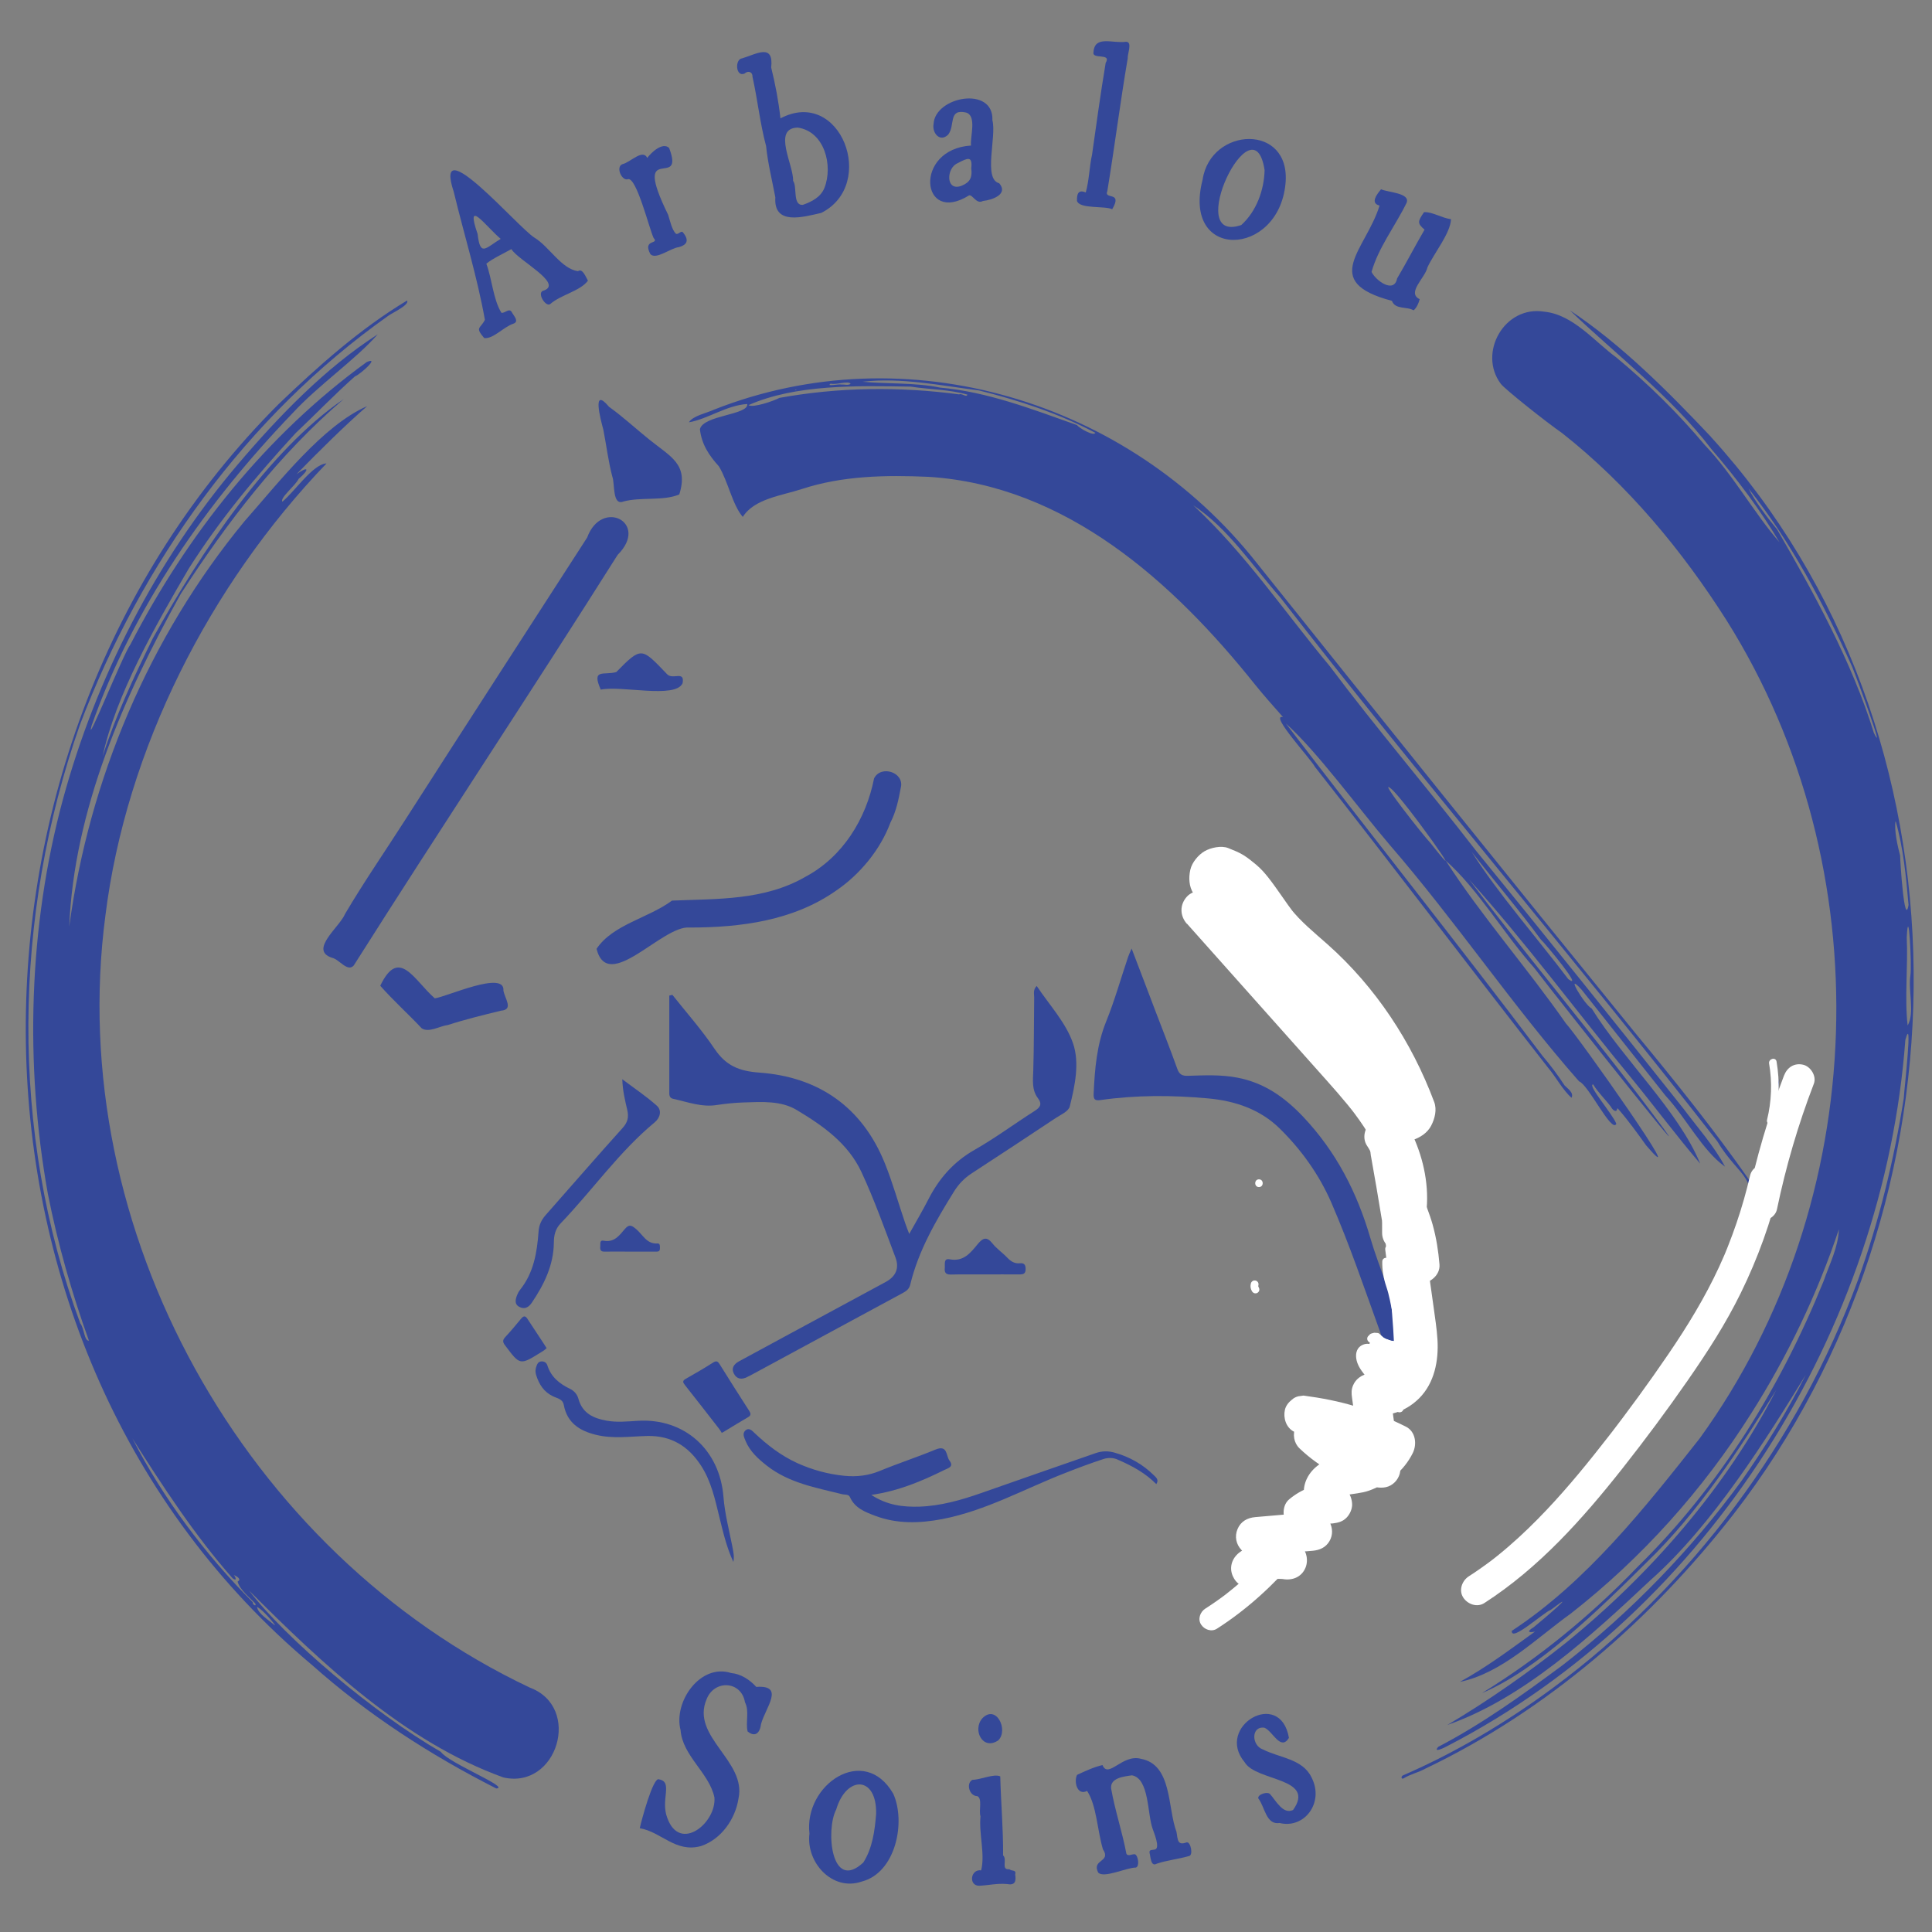 <?xml version="1.0" encoding="UTF-8" standalone="no"?>
<svg
   id="Calque_1"
   data-name="Calque 1"
   viewBox="0 0 750 750"
   version="1.1"
   sodipodi:docname="logo_arbalou.svg"
   width="750"
   height="750"
   inkscape:version="1.2.2 (b0a8486541, 2022-12-01)"
   inkscape:export-filename="logo_arbalou.svg"
   inkscape:export-xdpi="20.48"
   inkscape:export-ydpi="20.48"
   xmlns:inkscape="http://www.inkscape.org/namespaces/inkscape"
   xmlns:sodipodi="http://sodipodi.sourceforge.net/DTD/sodipodi-0.dtd"
   xmlns="http://www.w3.org/2000/svg"
   xmlns:svg="http://www.w3.org/2000/svg">
  <rect x="0" y="0" width="750" height="750" fill="#808080" stroke="none"/>
  <sodipodi:namedview
     id="namedview131"
     pagecolor="#ffffff"
     bordercolor="#666666"
     borderopacity="1.0"
     inkscape:showpageshadow="2"
     inkscape:pageopacity="0.0"
     inkscape:pagecheckerboard="0"
     inkscape:deskcolor="#d1d1d1"
     showgrid="false"
     inkscape:zoom="0.93220978"
     inkscape:cx="374.91561"
     inkscape:cy="424.79709"
     inkscape:window-width="1920"
     inkscape:window-height="1163"
     inkscape:window-x="0"
     inkscape:window-y="0"
     inkscape:window-maximized="1"
     inkscape:current-layer="Calque_1" />
  <defs
     id="defs4">
    <style
       id="style2">
      .cls-1 {
        fill: #344899;
      }

      .cls-1, .cls-2 {
        stroke-width: 0px;
      }

      .cls-2 {
        fill: #fff;
      }
    </style>
  </defs>
  <path
     class="cls-1"
     d="m 188.237,124.149 c -1.79,3.59 -3.96,2.74 -0.28,7.08 3.49,0.47 7.55,-4.34 11.32,-5.57 2.45,-0.85 0.09,-3.11 -0.57,-4.43 -1.04,-1.89 -2.64,0.47 -4.06,0.19 -3.21,-5.19 -3.59,-12.93 -5.85,-19.06 2.55,-2.08 6.6,-3.87 9.72,-5.66 2.45,4.25 20.1,13.21 12.74,16.04 -3.3,0.47 0.57,6.7 2.36,5.28 4.06,-3.59 11.61,-5 14.62,-9.06 -0.75,-1.23 -2.08,-5 -3.87,-3.68 -6.51,-0.94 -11.13,-9.53 -16.89,-13.02 -6.32,-3.87 -39.63,-42.93 -31.32,-17.74 3.96,16.42 9.06,32.74 12.08,49.63 z m 6.13,-31.42 c -5.94,3.59 -7.93,7.08 -8.96,-1.89 -5,-14.53 3.3,-2.83 8.96,1.89 z"
     id="path6" />
  <path
     class="cls-1"
     d="m 289.007,28.579 c 1.42,-1.32 3.21,-0.66 3.11,1.23 1.98,8.87 2.92,18.12 5.28,26.89 0.66,6.6 2.36,13.4 3.59,19.91 -0.75,11.04 10.76,7.64 17.83,6.04 21.89,-11.04 7.45,-48.97 -15.85,-36.7 -0.75,-6.79 -1.98,-13.21 -3.59,-19.72 1.04,-9.53 -5.66,-5.28 -11.23,-3.59 -2.92,0.19 -2.64,7.36 0.85,5.94 z m 20.66,20.95 c 10.47,1.51 13.78,14.81 10.38,23.4 -1.42,3.59 -4.91,5.38 -8.4,6.6 -4.06,0.28 -2.08,-7.08 -3.77,-9.34 0.28,-6.04 -8.21,-20.38 1.79,-20.66 z"
     id="path8" />
  <path
     class="cls-1"
     d="m 540.357,116.799 c 1.23,3.49 5.85,2.08 8.4,3.68 1.23,-1.04 1.98,-2.83 2.36,-4.34 -5.19,-2.45 2.17,-8.3 3.02,-12.36 2.64,-5.66 8.87,-13.11 9.15,-18.68 -3.59,-0.47 -7.27,-2.92 -10.47,-2.74 -2.55,3.68 -2.64,4.34 0.19,6.79 -3.68,6.32 -6.98,12.74 -10.66,18.96 -1.13,5.94 -8.21,0.94 -9.91,-2.55 2.64,-9.44 9.15,-17.74 13.59,-26.8 1.6,-3.87 -7.27,-4.06 -9.91,-5.28 -1.23,1.51 -4.53,5.38 -0.57,6.32 -5.28,17.17 -23.49,29.53 4.81,36.99 z"
     id="path10" />
  <path
     class="cls-1"
     d="m 499.027,71.319 c 2.26,-23.59 -29.06,-22.17 -32.17,-1.6 -8.21,31.61 29.44,30.29 32.17,1.6 z m -8.11,-5.28 c -0.19,7.83 -3.21,16.04 -9.06,21.32 -22.83,7.83 4.72,-49.63 9.06,-21.32 z"
     id="path12" />
  <path
     class="cls-1"
     d="m 376.187,75.849 c 1.42,-0.38 2.83,3.59 5.38,2.17 3.68,-0.38 10,-2.64 6.32,-6.89 -6.32,-1.6 -0.94,-18.12 -2.64,-24.44 0.57,-13.49 -22.27,-9.25 -22.83,1.42 -0.66,3.59 2.55,7.27 5.66,4.15 2.83,-3.59 -0.09,-10.1 6.89,-8.59 4.34,1.23 1.6,9.25 1.98,12.83 -22.46,1.42 -19.53,31.14 -0.75,19.34 z m -4.34,-12.55 c 3.77,-1.98 5.76,-2.92 5.19,2.08 0.47,3.49 -0.47,5.38 -3.68,6.7 -6.32,2.55 -6.13,-6.98 -1.51,-8.77 z"
     id="path14" />
  <path
     class="cls-1"
     d="m 431.757,81.229 c 4.25,-7.26 -3.4,-3.49 -1.89,-7.08 2.83,-17.17 5,-34.44 7.93,-51.61 -0.19,-1.6 1.98,-6.42 -0.75,-6.32 -5,0.75 -12.08,-2.64 -12.55,3.96 -0.75,3.11 7.17,0.19 4.72,4.25 -1.98,11.89 -3.59,23.59 -5.28,35.57 -1.04,4.62 -1.13,10.1 -2.45,14.72 -2.92,-1.23 -3.49,0.57 -3.4,3.3 1.13,3.21 10.66,1.79 13.68,3.21 z"
     id="path16" />
  <path
     class="cls-1"
     d="m 243.907,69.529 c 3.3,-0.28 8.02,18.87 9.81,22.83 2.45,2.64 -4.43,0.28 -1.23,6.32 2.26,2.26 7.74,-2.36 11.04,-2.74 3.11,-0.85 4.06,-2.55 1.79,-5.47 -0.85,-1.42 -1.79,0.75 -2.92,0.28 -1.6,-1.6 -2.26,-5 -3.02,-7.36 -14.62,-29.81 6.79,-9.06 0.38,-25.95 -2.55,-2.45 -7.08,1.89 -8.49,3.87 -1.79,-3.68 -6.6,1.79 -9.72,2.45 -2.64,1.13 -0.09,6.79 2.36,5.76 z"
     id="path18" />
  <path
     class="cls-1"
     d="m 205.587,655.079 c -110.64,-52.4 -180.72,-177.62 -164.68,-299.56 8.02,-64.71 40.55,-128.5 85.85,-175.62 -5.29,0.27 -12.21,10.75 -17.13,14.85 -1.09,-1.46 5.19,-6.38 6.29,-8.84 4.47,-3.83 3.83,-5.19 -0.82,-1.82 8.93,-9.11 17.95,-18.14 27.43,-26.43 -17.22,7.56 -34.08,29.35 -47.66,44.75 -37.09,44.93 -60.33,100.52 -67.99,157.3 1.82,-45.02 21.05,-89.22 43.29,-129.14 17.86,-27.61 38.09,-54.13 63.25,-75.64 -29.07,19.78 -55.59,59.6 -74.09,92.87 -7.29,14.85 -14.49,30.17 -19.5,45.84 5.1,-23.69 20.32,-50.49 33.45,-72.91 12.12,-19.14 26.25,-36 41.47,-52.58 7.75,-7.29 15.04,-14.95 23.06,-22.05 1.91,-0.64 9.93,-7.84 4.56,-5.56 -39.19,28.43 -69.72,66.98 -91.68,109.54 -2.92,3.92 -17.77,41.19 -15.13,31.62 16.22,-46.11 44.66,-86.58 78.19,-121.48 10.02,-10.84 24.15,-20.51 32.9,-30.44 -20.41,13.12 -38.37,31.71 -54.32,50.49 -31.99,37.64 -55.14,83.21 -67.9,130.05 -13.32,49.21 -14.87,102.89 -5.85,153.1 3.83,19.32 9.2,38.28 15.95,57.05 -1.91,0 -1.82,-4.92 -3.37,-6.74 -27.52,-74.27 -26.16,-158.3 -0.09,-232.48 23.79,-62.61 64.43,-119.57 119.66,-158.66 1.64,-1.18 8.38,-4.28 7.29,-5.92 -18.32,11.03 -34.36,25.34 -49.94,40.28 -132.42,132.51 -133.33,366.54 13.03,489.39 21.6,19.23 45.84,34.9 71.54,47.94 5.74,-0.27 -18.5,-9.84 -21.51,-14.22 -26.06,-15.04 -60.06,-43.84 -74.46,-62.61 28.8,28.8 60.42,58.69 98.7,72.54 20.96,4.83 30.71,-27.34 10.21,-34.9 z m -98.97,-24.15 c -2.1,-1.91 -6.47,-4.47 -6.84,-7.11 2.1,0.82 7.75,7.56 6.84,7.11 z m -7.47,-8.38 c 0.46,1.37 -1.28,0.27 -1,-0.55 -18.23,-18.23 -34.9,-40.37 -46.75,-63.61 11.48,18.14 24.24,37.73 38.91,54.32 1.73,1.28 1.28,-0.36 0.46,-1.28 1.55,0.64 3.01,1.73 1.46,2.55 0.91,3.28 4.83,6.29 6.93,8.57 z"
     id="path20" />
  <path
     class="cls-1"
     d="m 293.597,654.859 c -2.53,-2.78 -5.98,-5.06 -9.77,-5.39 -11.96,-3.88 -22.5,11.21 -19.63,22.16 0.76,10.03 11.12,16.6 13.14,26.12 0.84,9.86 -13.4,21.57 -18.28,8 -2.78,-7.08 2.36,-13.99 -3.2,-15 -2.27,-1.35 -6.99,16.51 -7.5,18.96 8.43,1.43 13.9,9.69 23.84,6.91 7.67,-2.61 13.23,-10.28 14.49,-18.45 3.2,-14.58 -18.62,-24.01 -12.39,-38.51 2.95,-7.67 13.48,-7.25 14.91,1.18 1.77,3.45 0.17,7.67 1.01,11.29 2.95,2.44 4.8,0.59 5.22,-2.86 1.69,-6.32 9.44,-15.25 -1.85,-14.41 z"
     id="path22" />
  <path
     class="cls-1"
     d="m 460.677,715.189 c -3.54,1.35 -3.45,-0.84 -3.96,-4.04 -3.54,-9.35 -1.6,-26.12 -13.82,-28.39 -7.25,-1.94 -12.64,7.92 -14.91,2.44 -3.37,0.76 -6.74,2.36 -9.86,3.79 -1.35,2.53 0,8.26 3.88,6.24 3.71,5.65 3.96,15.33 6.15,22.67 3.37,5.06 -4.47,3.79 -1.85,9.02 2.19,2.36 10.95,-1.94 14.66,-1.94 1.52,-0.51 0.84,-4.63 -0.34,-5.14 -1.01,-0.25 -2.78,1.01 -3.37,-0.25 -1.6,-8.51 -4.38,-16.6 -5.9,-25.19 -0.59,-4.3 5.14,-4.8 8.09,-5.22 6.74,1.26 5.9,15 8,20.73 0.42,1.35 3.2,7.75 0.76,8.09 -1.1,0.25 -2.19,-0.08 -1.94,1.35 0.42,1.43 0.42,5.48 2.78,4.13 4.04,-1.35 8.34,-1.77 12.47,-2.95 1.85,-0.25 0.67,-5.73 -0.84,-5.31 z"
     id="path24" />
  <path
     class="cls-1"
     d="m 314.237,711.819 c -1.43,11.12 8.85,22.5 20.22,18.62 13.31,-3.37 17.27,-23.17 12.3,-34.12 -11.29,-19.55 -34.8,-3.45 -32.52,15.5 z m 20.9,11.21 c -12.55,11.63 -14.66,-12.72 -10.53,-20.56 3.96,-13.4 15.84,-13.14 15.5,1.69 -0.51,6.57 -1.43,13.31 -4.97,18.87 z"
     id="path26" />
  <path
     class="cls-1"
     d="m 490.257,679.129 c -4.47,-1.52 -4.63,-9.18 0.59,-8.43 3.29,1.35 6.24,9.18 9.52,3.96 -3.37,-19.55 -28.82,-4.38 -17.19,9.44 4.38,7.5 27.81,5.9 18.79,18.54 -3.88,1.85 -6.66,-3.62 -8.85,-6.07 -0.93,-1.35 -5.14,0.08 -4.63,1.6 2.53,3.2 2.95,10.36 8.26,9.52 9.61,2.36 17.44,-7.92 12.39,-17.69 -3.45,-7.25 -12.47,-7.58 -18.87,-10.87 z"
     id="path28" />
  <path
     class="cls-1"
     d="m 391.837,725.639 c -3.45,0.34 -0.67,-3.79 -2.44,-5.39 0.08,-10.28 -0.84,-20.47 -1.1,-30.67 -2.61,-1.1 -7.33,1.26 -10.78,1.35 -2.61,1.26 -1.26,6.32 1.85,6.32 2.11,0.93 0.51,5.65 1.26,7.84 -0.67,6.91 1.85,14.66 0.25,20.98 -4.13,-0.59 -4.97,5.98 -0.76,5.98 3.62,-0.17 6.99,-1.01 10.78,-0.67 3.12,0.59 3.62,-0.93 3.2,-3.71 0.51,-1.94 -1.18,-1.18 -2.27,-2.02 z"
     id="path30" />
  <path
     class="cls-1"
     d="m 387.547,675.589 c 4.04,-4.04 -0.84,-14.16 -6.24,-8.51 -3.88,4.47 0.17,12.64 6.24,8.51 z"
     id="path32" />
  <path
     class="cls-1"
     d="m 664.157,169.539 c -16.8,-17.77 -34.75,-35.81 -54.73,-49.07 17.42,16.8 39.52,33.6 54.9,53.84 9.99,11.58 19.19,23.87 26.44,36.16 -9.73,-11.14 -18.04,-26.26 -29,-37.75 -10.26,-12.2 -21.84,-23.61 -34.3,-33.95 -8.4,-6.1 -16.71,-16.62 -27.94,-17.77 -15.56,-2.56 -25.91,16.09 -16.89,28.03 1.5,2.03 17.86,15.03 23.78,19.1 25.46,20.07 46.59,45.53 63.83,72.68 60.39,96.02 56.32,225.37 -10.43,317.58 -21.22,26.88 -43.85,55.61 -72.94,74.71 -0.35,4.51 12.11,-6.98 15.21,-8.22 11.41,-8.66 -2.3,3.27 -6.72,6.81 -2.65,1.59 -2.21,2.3 0.53,1.68 -9.46,6.81 -18.83,13.88 -29.18,19.54 16.27,-3.36 29.62,-16.89 43.06,-26.52 27.67,-21.66 51.28,-48.01 69.94,-77.54 14.15,-22.28 25.73,-46.42 34.13,-71.61 -0.27,7.07 -3.62,13.44 -5.92,20.07 -16.71,41.29 -40.4,79.75 -72.32,111.05 -18.12,18.83 -38.37,35.37 -60.3,48.89 21.48,-9.02 45.36,-32.27 63.92,-50.75 20.16,-19.45 36.07,-43.94 50.31,-66.93 -19.27,37.58 -48.63,71.35 -81.61,98.14 -14.23,11.32 -30.06,22.46 -46.06,31.92 29.44,-10.26 55.7,-34.48 78.86,-56.23 24.31,-21.48 45.44,-55.52 60.3,-79.75 -7.34,14.5 -15.74,28.03 -25.02,41.29 -19.45,26.61 -42.79,50.75 -69.23,71.35 -15.38,11.41 -31.3,22.9 -48.45,31.83 -2.21,2.56 2.39,0.35 3.62,-0.35 102.03,-52.78 169.4,-162.24 177.71,-274.08 3.01,-10.87 -0.44,19.19 -0.62,22.72 -3.8,23.87 -9.55,47.65 -17.86,70.73 -22.9,62.33 -64.54,118.3 -118.3,158.08 -18.04,13.35 -37.58,25.02 -58.18,33.95 -0.8,0.27 -0.88,1.59 0.09,1.24 2.65,-1.68 5.84,-2.3 8.66,-3.89 47.04,-22.46 87.62,-57.73 119.62,-98.85 93.28,-120.42 95.84,-302.99 -8.93,-418.11 z m 63.3,115.03 c -8.58,-27.76 -23.34,-54.37 -37.58,-79.04 -3.54,-4.24 -8.66,-10.96 -11.05,-15.83 16.18,20.34 29.09,44.56 40.14,69.05 2.03,4.95 13.17,35.28 8.49,25.82 z m 10.17,47.57 c -0.97,-3.62 -2.39,-9.9 -1.77,-13.53 3.01,10.43 4.07,21.57 5.04,32.71 -1.59,9.02 -3.27,-16.98 -3.27,-19.19 z m 2.92,65.96 c -1.24,-10.61 0.18,-22.99 -0.35,-34.22 0.71,-13.88 2.03,10.87 1.41,14.85 -0.88,5.92 1.77,14.5 -1.06,19.36 z"
     id="path34" />
  <g
     id="g54"
     transform="translate(9.997,15.999)">
    <g
       id="g48">
      <path
         class="cls-1"
         d="m 261.7,150.55 c 0.64,5.91 3.55,10.28 7.37,14.47 3.64,6.01 5.19,14.83 9.28,19.65 4.46,-7.1 15.19,-8.28 22.93,-10.83 15.83,-5.19 32.66,-5.46 49.22,-4.73 53.32,3.37 94.9,40.76 126.83,80.8 3.37,4.19 7.46,8.73 10.74,12.47 -5.55,-1.36 10.92,16.38 12.37,19.29 30.75,39.12 60.05,77.88 90.53,116.83 3.09,3.64 5.73,8.73 9.1,11.65 1,-2 -1.55,-3.55 -2.73,-4.82 -2.64,-4.09 -5.46,-7.82 -8.55,-11.46 -32.57,-43.13 -66.78,-86.07 -99.63,-129.02 12.19,10.92 27.84,32.48 40.4,47.22 25.66,29.66 47.49,62.23 73.43,91.71 3.64,1.27 12.74,20.38 14.47,16.47 -1.46,-3.82 -11.37,-15.1 -9.01,-15.29 2.09,3.37 4.64,5.64 7.01,8.83 0.27,0.73 1.91,2.37 2.27,0.91 0.09,-0.64 0.27,-0.45 0.55,-0.09 3.82,4.37 7.28,9.19 10.74,14.01 18.93,22.02 -26.39,-42.31 -31.12,-47.31 -14.83,-21.29 -32.85,-41.76 -46.68,-63.24 12.56,11.1 22.66,28.57 34.3,41.58 8.37,11.01 80.8,102.36 39.94,48.68 -21.11,-27.48 -43.95,-54.96 -65.15,-82.89 21.56,23.84 42.58,52.32 63.14,77.25 9.01,11.01 17.47,22.38 26.57,33.03 -8.37,-20.38 -29.75,-40.31 -42.13,-60.23 -2.64,-1.18 -10.92,-15.1 -3.82,-7.19 10.65,13.37 21.75,27.57 32.48,41.03 8.01,8.64 14.28,21.29 23.11,27.57 -4.09,-7.82 -10.65,-15.19 -16.1,-22.47 -26.75,-33.66 -53.59,-67.15 -80.7,-100.36 -18.56,-24.02 -38.21,-46.86 -56.68,-71.51 -17.47,-20.93 -32.66,-43.58 -52.95,-62.42 13.65,9.1 23.02,23.57 33.76,35.76 55.14,71.15 114.19,140.12 169.69,211.18 8.83,14.83 17.56,13.56 9.37,31.66 -14.01,40.67 -36.49,78.7 -65.87,110.64 -9.83,11.19 -20.93,21.65 -32.21,30.94 18.11,-9.83 32.57,-30.39 46.86,-45.95 34.39,-43.49 59.23,-97.72 65.96,-151.58 -2.91,8.92 -3.73,19.74 -6.82,29.02 -1.09,1.73 -1.46,14.28 -4.64,10.65 -13.65,-19.56 -29.12,-38.85 -44.49,-57.41 -49.13,-60.41 -98.36,-121.74 -147.12,-182.7 -49.77,-62.96 -135.84,-88.8 -210.54,-59.32 -2.91,1.36 -8.19,2.37 -9.74,4.91 7.37,-1.27 14.65,-6.64 22.66,-7.1 0.55,4.28 -17.01,4.28 -18.38,9.74 z m 326.37,198.08 c 1.91,1.73 17.01,20.02 10.74,15.47 -12.19,-16.1 -27.75,-33.85 -37.49,-49.41 8.73,11.28 18.29,22.38 26.75,33.94 z m -58.23,-58.59 c 4.73,3.46 33.48,44.13 15.38,21.11 -2.27,-2.27 -20.56,-25.39 -15.38,-21.11 z M 369.98,135.55 c 15.38,3.82 31.21,9.01 45.22,16.47 -0.64,1.46 -6.37,-1.91 -7.1,-3 -17.47,-6.19 -34.76,-12.92 -53.23,-14.56 -9.64,-2 -20.47,-1.36 -30.03,-2.27 15.01,-1.73 30.21,1.46 45.13,3.37 z m -57.5,-2.64 c 1.91,0.64 6.91,-1.27 7.73,0.09 -1,0.73 -2.37,0.18 -3.64,0.27 -0.91,-0.27 -6.1,0.91 -4.09,-0.36 z m -13.28,2.37 c 0,0.18 -0.27,0.09 -0.45,0.09 -0.45,-0.18 0.27,-0.18 0.45,-0.09 z m 44.4,-1.18 c 7.19,1.09 15.01,1.09 21.93,3.09 -0.27,1.27 -2.18,-0.64 -3.18,-0.09 -23.29,-3.09 -46.68,-2.82 -69.79,1.36 -1.91,1.09 -10.28,4 -12.01,2.82 18.29,-8.1 42.04,-7.55 63.05,-7.19 z"
         id="path36" />
      <path
         class="cls-1"
         d="m 118.86,355.81 c 2.73,0.45 6.01,5.73 8.46,3 33.85,-53.5 68.69,-105.91 102.45,-159.41 12.47,-12.47 -6.19,-22.11 -11.83,-6.73 -23.47,36.39 -47.22,73.06 -70.42,109.27 -7.73,12.1 -16.1,24.2 -23.57,36.85 -2.09,5.1 -14.1,14.01 -5.1,17.01 z"
         id="path38" />
      <path
         class="cls-1"
         d="m 329.31,286.21 c -3.09,15.65 -12.1,30.39 -26.57,38.12 -16.01,9.28 -34.12,8.55 -51.86,9.28 -9.19,6.82 -23.02,9.28 -29.3,18.74 4.46,17.47 25.57,-9.28 36.12,-8.28 19.83,0 40.31,-2.64 56.96,-14.38 9.1,-6.19 17.11,-15.83 21.02,-26.39 2.18,-4.19 3.18,-9.01 4,-13.47 1.55,-6.01 -7.73,-9.01 -10.37,-3.64 z"
         id="path40" />
      <path
         class="cls-1"
         d="m 226.4,141.9 c -6.73,-8.1 -3.28,4.82 -2.18,8.92 1.18,6.01 1.91,12.19 3.46,18.11 1.09,2.73 -0.09,11.56 4.37,9.74 6.91,-1.82 15.47,-0.09 21.65,-2.73 3.73,-11.83 -3.46,-14.65 -11.74,-21.38 -5,-4 -10.19,-8.83 -15.56,-12.65 z"
         id="path42" />
      <path
         class="cls-1"
         d="m 248.88,245.63 c -9.83,-10.19 -9.74,-10.83 -19.65,-0.73 -4.73,1.36 -9.74,-1.55 -6.01,6.82 7.82,-1.73 28.93,3.64 31.75,-2.46 1,-5.19 -3.91,-1.09 -6.1,-3.64 z"
         id="path44" />
      <path
         class="cls-1"
         d="m 158.78,371.55 c -8.05,-7.03 -13.88,-20.14 -21.16,-4.88 5.14,5.83 10.8,10.88 16.11,16.54 2.83,1.8 7.03,-0.94 10.11,-1.29 6.6,-2.14 13.62,-3.86 20.65,-5.57 4.97,-0.43 1.54,-4.54 0.94,-7.8 0.69,-8.05 -22.19,2.48 -26.65,3 z"
         id="path46" />
    </g>
    <path
       class="cls-2"
       d="m 676.77,396.89 c 1.24,7.25 0.95,14.69 -0.8,21.83 -0.46,1.87 2.43,2.67 2.89,0.8 1.88,-7.69 2.13,-15.63 0.8,-23.42 -0.33,-1.9 -3.22,-1.09 -2.89,0.8 v 0 z"
       id="path50" />
    <path
       class="cls-2"
       d="m 682.56,401.51 c -6.07,15.83 -10.86,32.14 -14.32,48.74 l 11.79,1.6 c 0.39,-3.32 0.77,-6.64 1.16,-9.96 0.16,-1.36 -0.77,-3.34 -1.76,-4.24 -0.99,-0.9 -2.11,-1.47 -3.45,-1.65 -2.83,-0.38 -5.9,1.38 -6.58,4.3 -1.46,6.26 -3.22,12.46 -5.3,18.54 -1.04,3.04 -2.15,6.06 -3.34,9.05 -0.28,0.71 -0.57,1.42 -0.86,2.13 -0.1,0.24 -0.69,1.69 -0.1,0.26 -0.15,0.35 -0.3,0.7 -0.45,1.06 -0.64,1.48 -1.29,2.94 -1.96,4.4 -5.51,11.94 -12.37,23.14 -19.77,33.99 -3.79,5.57 -7.68,11.07 -11.65,16.52 -1.99,2.73 -4,5.45 -6.04,8.16 -1.02,1.35 -2.04,2.7 -3.06,4.04 -0.49,0.64 -0.98,1.28 -1.47,1.92 -0.2,0.25 -0.87,1.14 -0.1,0.12 -0.29,0.38 -0.59,0.76 -0.89,1.15 -7.59,9.77 -15.41,19.39 -23.91,28.39 -4.71,4.98 -9.62,9.78 -14.81,14.26 -1.25,1.08 -2.52,2.15 -3.81,3.19 -0.67,0.54 -1.34,1.08 -2.02,1.62 -0.23,0.18 -1.36,1.13 -0.15,0.12 -0.33,0.28 -0.69,0.53 -1.03,0.78 -2.76,2.08 -5.6,4.06 -8.51,5.94 -2.63,1.7 -3.96,5.4 -2.15,8.21 1.7,2.63 5.39,3.97 8.21,2.15 21.24,-13.7 38.15,-32.67 53.69,-52.36 8.7,-11.03 17.08,-22.3 25.09,-33.83 8.01,-11.53 14.87,-22.17 20.76,-34.16 6.64,-13.52 11.79,-27.78 15.21,-42.46 l -11.79,-1.6 c -0.39,3.32 -0.77,6.64 -1.16,9.96 -0.16,1.36 0.77,3.34 1.76,4.24 0.99,0.9 2.11,1.47 3.45,1.65 2.78,0.37 5.97,-1.36 6.58,-4.3 3.45,-16.6 8.24,-32.91 14.32,-48.74 1.13,-2.94 -1.24,-6.71 -4.19,-7.38 -3.43,-0.78 -6.17,1.05 -7.38,4.19 v 0 z"
       id="path52" />
  </g>
  <g
     id="g128"
     transform="translate(9.997,15.999)">
    <g
       id="g100">
      <path
         class="cls-1"
         d="m 194.86,496.13 c -0.84,-1.31 -1.47,-1.52 -2.57,-0.21 -1.99,2.41 -3.99,4.82 -6.14,7.13 -1.15,1.21 -1,2.05 -0.05,3.25 5.77,7.71 5.72,7.76 13.9,2.67 0.42,-0.26 0.79,-0.47 1.15,-0.73 0.37,-0.26 0.68,-0.58 1.05,-0.89 -0.37,-0.63 -0.68,-1.1 -1,-1.57 -2.1,-3.3 -4.3,-6.45 -6.35,-9.65 z"
         id="path58" />
      <path
         class="cls-2"
         d="m 478.73,444.82 c 1.93,0 1.93,-3 0,-3 -1.93,0 -1.93,3 0,3 z"
         id="path60" />
      <g
         id="g96">
        <path
           class="cls-1"
           d="m 231.63,421.95 c -10.04,11.12 -19.87,22.52 -29.81,33.75 -1.67,1.89 -2.59,3.89 -2.75,6.43 -0.59,8.1 -1.89,15.98 -7.18,22.57 -0.43,0.54 -0.81,1.19 -1.08,1.89 -0.7,1.73 -1.24,3.67 0.81,4.75 2.05,1.08 3.62,0.16 4.86,-1.67 4.75,-7.07 8.42,-14.47 8.53,-23.27 0,-2.75 0.54,-5.35 2.7,-7.56 12.37,-12.91 22.62,-27.7 36.5,-39.2 2.05,-1.73 2.81,-4.54 0.81,-6.37 -4.05,-3.62 -8.64,-6.7 -13.45,-10.31 0.16,4.54 1.08,8.26 1.94,11.93 0.65,2.81 0.16,4.86 -1.89,7.07 z"
           id="path62" />
        <path
           class="cls-1"
           d="m 249.82,370.5 v 37.9 c 0,1.21 0.4,1.96 1.61,2.19 5.59,1.21 11,3.34 16.94,2.36 3.4,-0.52 6.86,-0.86 10.31,-0.98 7.03,-0.23 14.52,-0.75 20.62,2.94 10.08,6.05 19.87,12.85 25.12,24.08 5.01,10.77 8.99,22.01 13.19,33.12 1.61,4.26 0.12,7.43 -3.8,9.56 -13.02,7.03 -26.1,14.11 -39.11,21.14 -5.93,3.23 -11.92,6.45 -17.86,9.68 -1.9,1.04 -3.05,2.65 -1.96,4.72 1.09,2.19 3.05,2.48 5.24,1.32 0.46,-0.23 0.92,-0.46 1.38,-0.69 19.64,-10.66 39.34,-21.26 58.99,-31.91 1.38,-0.75 2.48,-1.56 2.88,-3.28 3.17,-13.13 9.85,-24.6 16.88,-35.95 1.84,-3 4.15,-5.41 7.14,-7.32 10.83,-7.03 21.6,-14.17 32.37,-21.31 2.02,-1.32 5.07,-2.65 5.53,-4.55 2.02,-8.06 3.86,-16.94 1.27,-24.48 -2.77,-8.06 -9.16,-14.86 -14.11,-22.29 -1.5,1.56 -0.98,3.05 -0.98,4.38 -0.12,9.5 -0.06,18.95 -0.35,28.46 -0.12,3.74 -0.63,7.49 1.79,10.71 1.79,2.36 0.86,3.63 -1.32,5.01 -7.78,4.95 -15.21,10.48 -23.22,15.04 -8.12,4.61 -13.83,11.12 -17.97,19.24 -2.25,4.38 -4.72,8.58 -7.43,13.42 -0.69,-1.79 -1.15,-2.94 -1.56,-4.15 -2.65,-7.72 -4.84,-15.67 -7.89,-23.22 -8.81,-21.89 -25.75,-33.58 -48.68,-35.25 -8.01,-0.58 -13.02,-2.71 -17.4,-9.16 -4.95,-7.37 -10.89,-14.06 -16.42,-21.03 -0.4,0.12 -0.81,0.23 -1.21,0.29 z"
           id="path64" />
        <path
           class="cls-1"
           d="m 224.75,469.88 c 3.22,-0.05 6.44,0 9.67,0 h 9.99 c 0.81,0 1.77,0.11 1.77,-1.18 0,-0.81 0.16,-2.04 -0.91,-1.99 -4.24,0.32 -5.75,-3.44 -8.27,-5.53 -1.66,-1.4 -2.69,-2.15 -4.46,-0.05 -2.09,2.47 -4.14,5.32 -8.22,4.51 -1.66,-0.32 -1.18,1.34 -1.29,2.31 -0.16,1.34 0.27,1.99 1.72,1.93 z"
           id="path66" />
        <path
           class="cls-1"
           d="m 270.85,565.09 c -1.42,-18.25 -15.12,-30.64 -33.27,-29.53 -4.04,0.25 -8.09,0.66 -12.08,-0.05 -5.11,-0.91 -9.45,-2.88 -10.97,-8.54 -0.46,-1.67 -1.62,-3.03 -3.19,-3.79 -4.1,-1.97 -7.43,-4.6 -8.85,-9.15 -0.35,-1.06 -1.21,-1.62 -2.38,-1.52 -1.21,0.1 -1.57,1.01 -1.92,2.02 -0.4,1.11 -0.4,2.17 -0.05,3.29 1.11,3.54 2.93,6.47 6.47,8.19 1.57,0.81 3.84,1.01 4.25,3.39 1.31,6.93 6.07,10.01 12.44,11.58 6.72,1.67 13.4,0.61 20.12,0.46 9.15,-0.15 15.82,3.94 20.73,11.53 3.94,6.07 5.41,12.99 7.08,19.82 1.47,5.97 2.83,11.88 5.46,17.54 0.46,-2.07 -0.05,-4.04 -0.4,-6.02 -1.26,-6.37 -2.93,-12.74 -3.44,-19.21 z"
           id="path68" />
        <path
           class="cls-1"
           d="m 280.76,531.57 c -3.82,-5.98 -7.65,-11.91 -11.37,-17.94 -0.69,-1.13 -1.23,-1.52 -2.55,-0.69 -3.48,2.21 -7.06,4.31 -10.64,6.32 -1.37,0.78 -1.13,1.42 -0.29,2.45 4.46,5.64 8.87,11.32 13.29,17.01 0.39,0.49 0.69,1.08 0.98,1.52 0.78,-0.39 1.08,-0.54 1.32,-0.74 2.99,-1.81 5.93,-3.63 8.97,-5.39 1.27,-0.74 0.93,-1.52 0.29,-2.55 z"
           id="path70" />
        <path
           class="cls-1"
           d="m 438.88,560.12 c 1.09,-1.61 0,-2.53 -1.04,-3.51 -4.26,-4.2 -9.38,-7.08 -15.14,-8.69 -2.36,-0.69 -4.78,-0.69 -7.19,0.12 -14.91,5.18 -29.81,10.36 -44.72,15.6 -7.77,2.71 -15.6,4.95 -23.89,5.24 -6.27,0.17 -12.37,-0.46 -18.65,-4.55 10.65,-1.55 19.57,-5.35 28.32,-9.67 1.5,-0.75 3.86,-1.21 2.01,-3.68 -1.38,-1.84 -0.63,-6.22 -5.41,-4.26 -7.08,2.94 -14.39,5.3 -21.47,8.23 -4.55,1.9 -9.09,2.42 -13.87,1.96 -6.39,-0.63 -12.49,-2.3 -18.36,-4.95 -6.27,-2.88 -11.57,-6.96 -16.52,-11.63 -0.86,-0.81 -2.13,-2.36 -3.63,-0.98 -1.21,1.15 -0.46,2.59 0.06,3.91 1.73,4.2 4.95,7.08 8.4,9.78 8.58,6.68 18.94,8.46 29.07,10.99 1.09,0.29 2.59,-0.06 3.11,1.15 1.9,4.32 5.99,5.81 9.78,7.25 8.52,3.22 17.32,2.94 26.07,1.27 16.98,-3.28 32,-11.8 47.89,-17.96 4.83,-1.9 9.73,-3.74 14.68,-5.35 1.78,-0.58 3.86,-0.58 5.64,0.29 5.47,2.36 10.65,5.18 14.85,9.44 z"
           id="path72" />
        <path
           class="cls-1"
           d="m 359,478.78 c 4.44,-0.11 8.93,-0.05 13.36,-0.05 4.43,0 8.93,-0.05 13.36,0 1.48,0 2.43,-0.21 2.43,-2.06 0,-1.64 -0.53,-2.43 -2.22,-2.27 -2.06,0.21 -3.54,-0.74 -4.91,-2.17 -1.85,-1.95 -4.17,-3.49 -5.81,-5.6 -2.22,-2.75 -3.7,-2.01 -5.6,0.26 -2.8,3.38 -5.49,7.02 -10.93,5.97 -2.43,-0.48 -1.8,1.85 -1.9,3.22 -0.21,1.69 0.21,2.75 2.22,2.69 z"
           id="path74" />
        <g
           id="g92">
          <path
             class="cls-1"
             d="m 535.28,416.8 c -4.93,-17.34 -14.59,-32.07 -24.68,-46.66 -9.33,-13.45 -20.56,-25.06 -33.68,-34.77 -4.17,-3.08 -9.43,-2.51 -12.51,1.14 -2.98,3.6 -2.61,8.67 0.62,12.36 1.42,1.61 3.17,2.65 4.83,3.88 8.67,6.58 16.53,14.07 23.45,22.45 23.73,28.66 35.43,61.77 35.81,98.91 0.05,2.46 0.38,5.12 -1.09,8.29 -2.18,-6.4 -4.36,-11.94 -6.02,-17.67 -5.16,-17.76 -13.31,-33.68 -26.2,-47.28 -7.25,-7.63 -15.11,-13.12 -25.49,-15.11 -6.4,-1.23 -12.79,-0.9 -19.19,-0.71 -2.23,0.09 -3.36,-0.57 -4.12,-2.75 -2.7,-7.53 -5.64,-14.97 -8.48,-22.41 -2.98,-7.91 -6.02,-15.77 -9.24,-24.25 -0.62,1.47 -1.04,2.32 -1.33,3.17 -2.84,8.38 -5.21,16.91 -8.53,25.11 -3.69,9.1 -4.45,18.52 -4.88,28.14 -0.09,2.13 0.47,2.7 2.56,2.42 13.93,-1.99 27.85,-1.94 41.83,-0.66 10.61,0.95 20.37,4.31 27.9,11.75 8.34,8.2 15.25,17.86 19.94,28.61 7.15,16.48 12.93,33.54 19.04,50.45 0.47,1.23 0.43,2.42 0.19,3.69 -2.56,12.98 -6.87,25.34 -12.55,37.28 -7.15,15.02 -17.2,27.9 -28.23,40.17 -3.6,4.03 -7.91,7.48 -10.71,12.27 -0.33,0.33 -0.33,0.85 -0.71,1.14 -0.09,0.19 -0.28,0.33 -0.47,0.47 0.62,1.52 -1.47,2.08 -1.28,3.51 0.99,0 1.66,-0.71 2.37,-1.28 6.82,-5.45 13.22,-11.32 19.14,-17.76 14.5,-15.96 25.15,-34.3 32.92,-54.33 1.23,-0.76 1.09,-2.27 1.71,-3.36 0.09,-0.24 0,-0.47 0.19,-0.66 -0.09,0.28 -0.14,0.57 -0.19,0.85 -0.09,0.28 -0.19,0.52 -0.33,0.81 -0.52,1.18 -0.43,2.51 -0.81,3.74 -3.41,12.84 -9.57,24.4 -16.53,35.62 -10.42,16.82 -23.83,30.98 -39.13,43.39 v 0 c -0.85,0.62 -1.71,1.23 -2.56,1.89 -0.85,0.62 -1.71,1.28 -2.51,1.89 -1.61,0.38 -2.61,1.66 -3.74,2.65 -0.81,0.33 -1.66,0.62 -1.75,1.75 1.14,0.05 1.75,-0.57 2.37,-1.23 1.52,-0.52 2.65,-1.56 3.74,-2.65 1.14,-0.24 1.89,-0.95 2.65,-1.75 0.95,-0.52 1.89,-0.99 2.51,-1.89 5.16,-3.36 9.52,-7.72 14.31,-11.51 1.33,-0.28 2.13,-1.23 3.03,-2.13 3.55,-3.41 6.77,-7.11 10.37,-10.47 l -0.05,-0.05 c 0.76,-1.52 2.27,-2.61 2.61,-4.41 1.56,-2.13 3.08,-4.26 4.64,-6.35 13.97,-18.24 23.07,-38.99 29.65,-60.78 4.03,-13.31 5.35,-27.19 5.54,-41.12 v -4.45 c -0.09,-16.86 -2.42,-33.25 -6.96,-49.36 z"
             id="path76" />
          <path
             class="cls-2"
             d="m 460.47,336.4 0.33,0.13 -2.87,-1.21 c 1.6,0.69 3.08,1.58 4.47,2.64 l -2.43,-1.88 c 2.21,1.74 4.08,3.83 5.8,6.05 l -1.88,-2.43 c 5.06,6.61 9.21,13.78 15.25,19.62 3.07,2.97 6.38,5.69 9.57,8.53 3.02,2.69 5.91,5.51 8.68,8.46 3.15,3.34 6.12,6.84 8.93,10.47 l -1.88,-2.43 c 7.38,9.6 13.52,20.11 18.24,31.27 l -1.21,-2.87 c 0.75,1.8 1.47,3.61 2.15,5.43 1.12,2.99 2.67,5.51 5.51,7.17 2.57,1.51 6.36,2.14 9.25,1.21 2.89,-0.93 5.71,-2.74 7.17,-5.51 1.46,-2.77 2.33,-6.26 1.21,-9.25 -8.73,-23.34 -22.74,-44.63 -41.42,-61.22 -5.09,-4.52 -10.43,-8.79 -14.63,-14.2 l 1.88,2.43 c -3.53,-4.6 -6.6,-9.51 -10.18,-14.08 -1.44,-1.84 -3.01,-3.59 -4.8,-5.09 -1.57,-1.31 -3.19,-2.62 -4.93,-3.7 -1.74,-1.08 -3.85,-1.9 -5.83,-2.7 -2.68,-1.1 -6.86,-0.19 -9.25,1.21 -2.39,1.4 -4.86,4.31 -5.51,7.17 -0.7,3.07 -0.55,6.52 1.21,9.25 l 1.88,2.43 c 1.5,1.49 3.26,2.52 5.3,3.09 v 0 z"
             id="path78" />
          <path
             class="cls-2"
             d="m 520.7,428.8 c 0.77,1.14 1.4,2.34 1.94,3.6 l -0.76,-1.79 c 1.28,3.15 1.92,6.49 2.56,9.81 0.69,3.57 1.54,7.04 2.8,10.46 1.26,3.42 2.79,7.04 3.91,10.67 1.12,3.63 1.99,7.62 2.53,11.52 l -0.27,-1.99 c 0.16,1.25 0.3,2.5 0.4,3.76 0.17,2.02 0.72,3.83 2.2,5.3 1.3,1.3 3.44,2.28 5.3,2.2 3.79,-0.17 7.84,-3.31 7.5,-7.5 -0.43,-5.21 -1.25,-10.42 -2.66,-15.45 -1.24,-4.42 -3.05,-8.61 -4.6,-12.92 -2.98,-8.28 -2.87,-17.73 -7.89,-25.22 -2.18,-3.25 -6.71,-4.98 -10.26,-2.69 -3.24,2.09 -5.03,6.78 -2.69,10.26 v 0 z"
             id="path80" />
          <path
             class="cls-2"
             d="m 533.08,475.21 c -0.22,1.17 -0.43,2.33 -0.65,3.5 h 8.68 l -0.62,-2.16 -8.22,3.47 c 0.24,0.51 0.48,1.03 0.71,1.55 -0.35,-0.8 0.29,0.75 0.34,0.9 0.4,1.06 0.76,2.14 1.07,3.23 0.31,1.09 0.58,2.19 0.81,3.3 0.11,0.56 0.22,1.11 0.31,1.67 0.05,0.28 0.09,0.56 0.13,0.84 -0.06,-0.49 -0.06,-0.47 0,0.07 0.22,2.12 0.34,4.24 0.28,6.37 -0.03,1.13 -0.11,2.27 -0.22,3.39 -0.03,0.28 -0.06,0.56 -0.1,0.84 0.07,-0.49 0.06,-0.47 -0.01,0.07 -0.09,0.56 -0.18,1.12 -0.29,1.68 -0.44,2.24 -1.1,4.39 -1.82,6.55 -0.22,0.56 -0.2,0.53 0.05,-0.09 0.34,-0.51 0.79,-0.86 1.34,-1.04 -0.27,-0.04 -0.78,0.2 -1.05,0.26 -0.46,0.1 -0.92,0.18 -1.39,0.25 1.23,-0.18 -0.33,0 -0.57,0.02 -0.95,0.05 -1.89,0.01 -2.83,-0.05 -0.52,-0.06 -0.47,-0.05 0.15,0.03 -0.23,-0.04 -0.46,-0.08 -0.68,-0.13 -0.45,-0.09 -0.89,-0.21 -1.33,-0.35 -0.22,-0.07 -0.43,-0.14 -0.64,-0.22 0.55,0.24 0.6,0.26 0.15,0.05 -0.39,-0.21 -0.77,-0.44 -1.16,-0.66 -0.4,-0.28 -0.37,-0.25 0.11,0.11 -0.17,-0.14 -0.34,-0.29 -0.5,-0.44 -0.17,-0.16 -1.1,-1.29 -0.41,-0.37 -1.36,-1.81 -3.39,-2.78 -5.62,-1.84 -2.23,0.94 -2.92,3.04 -2.61,5.31 0.33,2.43 1.74,4.46 3.22,6.33 0.6,0.76 1.23,1.5 1.85,2.24 0.32,0.4 0.3,0.38 -0.04,-0.05 0.14,0.19 0.28,0.39 0.41,0.59 0.1,0.14 0.82,1.49 0.46,0.64 0.1,0.25 0.18,0.52 0.24,0.78 -0.04,-0.53 -0.06,-0.53 -0.04,0 0.08,-0.52 0.06,-0.53 -0.07,0 0.21,-0.44 0.2,-0.43 -0.02,0.05 -0.62,1.32 -1.21,2.65 -1.75,4.01 -0.92,2.32 -1.61,4.71 -2.11,7.14 -0.47,2.3 0.67,4.97 3.14,5.54 2.25,0.51 5.03,-0.68 5.54,-3.14 0.53,-2.59 1.27,-5.13 2.28,-7.58 -0.18,0.44 0.02,-0.04 0.1,-0.21 0.13,-0.28 0.26,-0.56 0.39,-0.85 0.37,-0.78 0.74,-1.57 1.03,-2.38 0.56,-1.58 0.57,-3.36 0.18,-4.98 -0.62,-2.56 -2.33,-4.65 -3.98,-6.63 -0.35,-0.42 -0.69,-0.84 -1.04,-1.26 0.6,0.7 -0.17,-0.24 -0.35,-0.52 -0.13,-0.19 -0.25,-0.39 -0.36,-0.59 -0.08,-0.14 -0.38,-1 -0.21,-0.39 0.17,0.61 -0.02,-0.17 -0.05,-0.27 -0.07,-0.28 -0.12,-0.57 -0.16,-0.86 l -8.22,3.47 c 2.53,3.38 6,5.55 10.2,6.19 2.06,0.31 4.08,0.41 6.15,0.16 2.43,-0.3 5.29,-0.6 7.05,-2.51 1.59,-1.73 2.25,-4.37 2.86,-6.6 0.61,-2.23 0.98,-4.25 1.27,-6.42 0.62,-4.58 0.55,-9.09 -0.09,-13.67 -0.69,-4.91 -2.21,-9.58 -4.34,-14.05 -0.96,-2.02 -3.71,-2.65 -5.62,-1.84 -2.02,0.85 -3.23,3.14 -2.61,5.31 l 0.62,2.16 c 0.53,1.83 2.36,3.39 4.34,3.3 1.87,-0.08 3.97,-1.32 4.34,-3.3 l 0.65,-3.5 c 0.43,-2.31 -0.64,-4.96 -3.14,-5.54 -2.21,-0.5 -5.07,0.67 -5.54,3.14 v 0 z"
             id="path82" />
          <path
             class="cls-2"
             d="m 518.02,532.18 c 0.12,-0.93 -0.13,0.5 -0.15,0.56 -0.1,0.43 -0.22,0.86 -0.36,1.28 -0.09,0.28 -0.19,0.56 -0.29,0.84 0,0.02 -0.56,1.37 -0.22,0.58 -0.69,1.59 -1.52,3.11 -2.33,4.64 -1.59,3 -3.21,5.98 -4.88,8.93 -3.38,5.97 -6.94,11.83 -10.78,17.52 -1.89,2.81 -3.85,5.58 -5.88,8.29 -0.46,0.62 -0.93,1.23 -1.4,1.84 0.48,-0.62 -0.45,0.57 -0.43,0.55 -0.18,0.23 -0.37,0.47 -0.55,0.7 -1.07,1.36 -2.17,2.7 -3.28,4.02 -4.09,4.85 -8.45,9.48 -13.12,13.78 -2.65,2.44 -5.39,4.77 -8.23,7 0.55,-0.44 -0.02,0.02 -0.11,0.09 -0.46,0.35 -0.92,0.7 -1.38,1.04 -0.69,0.51 -1.39,1.02 -2.1,1.52 -1.53,1.08 -3.08,2.12 -4.66,3.13 -1.98,1.27 -2.97,4.06 -1.61,6.16 1.28,1.98 4.04,2.97 6.16,1.61 23.42,-14.99 40.67,-37.45 54.34,-61.31 1.99,-3.48 3.92,-7 5.79,-10.54 2.09,-3.94 3.89,-7.78 4.46,-12.25 0.3,-2.34 -2.28,-4.6 -4.5,-4.5 -2.69,0.12 -4.18,1.99 -4.5,4.5 v 0 z"
             id="path84" />
          <path
             class="cls-2"
             d="m 531.36,512.13 c -0.2,-0.12 -0.4,-0.24 -0.58,-0.38 -0.05,-0.03 -0.37,-0.25 -0.07,-0.04 -0.09,-0.06 -0.18,-0.15 -0.27,-0.22 -0.32,-0.27 -0.62,-0.57 -0.91,-0.88 -0.32,-0.34 -0.62,-0.69 -0.91,-1.06 -0.07,-0.09 -0.15,-0.18 -0.22,-0.28 -0.18,-0.22 0.09,0.12 -0.02,-0.02 -0.14,-0.19 -0.29,-0.37 -0.43,-0.56 -0.6,-0.79 -1.18,-1.59 -1.82,-2.34 -0.7,-0.83 -1.54,-1.57 -2.62,-1.84 -0.76,-0.19 -1.66,0.25 -1.85,1.05 -0.19,0.8 0.23,1.64 1.05,1.85 0.06,0.01 0.11,0.03 0.17,0.04 0.11,0.04 0.07,0.02 -0.09,-0.05 0.05,-0.01 0.26,0.14 0.3,0.16 0.08,0.05 0.37,0.17 0.07,0.04 0.08,0.03 0.16,0.14 0.22,0.19 0.33,0.31 0.61,0.65 0.9,1 0.14,0.17 0.27,0.34 0.4,0.51 0.11,0.14 -0.15,-0.2 0.02,0.02 0.07,0.09 0.14,0.19 0.21,0.28 0.27,0.36 0.54,0.72 0.82,1.08 1.18,1.55 2.43,3.03 4.13,4.03 0.68,0.4 1.67,0.18 2.05,-0.54 0.38,-0.72 0.18,-1.63 -0.54,-2.05 v 0 z"
             id="path86" />
          <path
             class="cls-2"
             d="m 521.48,505 c 2.67,1.84 5.6,3.28 8.68,4.31 0.74,0.25 1.67,-0.29 1.85,-1.05 0.19,-0.83 -0.25,-1.58 -1.05,-1.85 -0.75,-0.25 -1.49,-0.53 -2.22,-0.83 0.24,0.1 -0.28,-0.12 -0.32,-0.14 -0.14,-0.06 -0.27,-0.12 -0.41,-0.18 -0.36,-0.16 -0.72,-0.34 -1.07,-0.51 -1.37,-0.69 -2.69,-1.47 -3.95,-2.34 -0.65,-0.45 -1.69,-0.14 -2.05,0.54 -0.4,0.76 -0.15,1.58 0.54,2.05 z"
             id="path88" />
          <path
             class="cls-2"
             d="m 529.83,480.82 c 1.58,5.96 2.8,12 3.67,18.1 0.11,0.8 1.14,1.24 1.85,1.05 0.86,-0.24 1.16,-1.04 1.05,-1.85 -0.87,-6.1 -2.09,-12.15 -3.67,-18.1 -0.49,-1.86 -3.39,-1.07 -2.89,0.8 v 0 z"
             id="path90" />
        </g>
        <path
           class="cls-2"
           d="m 450.81,342.61 c 12.1,13.57 24.19,27.15 36.29,40.72 6.04,6.78 12.09,13.55 18.13,20.34 2.67,3 5.32,6.02 7.87,9.13 0.62,0.76 1.24,1.53 1.85,2.3 0.14,0.18 0.28,0.36 0.42,0.54 0.6,0.76 -0.92,-1.21 -0.34,-0.44 0.32,0.42 0.64,0.84 0.96,1.27 1.22,1.63 2.39,3.29 3.51,4.99 1.24,1.89 2.42,3.82 3.5,5.8 0.54,0.99 1.06,2 1.56,3.02 0.22,0.46 0.44,0.92 0.65,1.39 0.12,0.27 0.23,0.54 0.36,0.8 0.4,0.87 -0.59,-1.47 -0.24,-0.58 1.63,4.2 2.9,8.46 3.55,12.93 l -0.27,-1.99 c 0.5,3.75 0.57,7.52 0.11,11.28 l 0.27,-1.99 c -0.39,2.88 -1.1,5.67 -2.15,8.38 4.91,0.66 9.82,1.33 14.73,1.99 0.2,-11.43 -1.46,-23 -4.93,-33.9 -1.19,-3.73 -5.27,-6.52 -9.23,-5.24 -4.15,1.34 -5.98,5.08 -5.24,9.23 3.01,16.73 5.74,33.51 8.17,50.34 0.7,4.83 1.37,9.67 2.02,14.5 l -0.27,-1.99 c 0.7,5.21 1.45,10.49 0.76,15.75 l 0.27,-1.99 c -0.15,1.01 -0.34,2.02 -0.61,3.01 -0.12,0.42 -0.24,0.84 -0.39,1.26 -0.23,0.67 -0.86,1.41 0.11,-0.15 -0.4,0.64 -0.67,1.35 -1.09,1.99 -0.42,0.64 -1.3,1.23 0.23,-0.24 -0.25,0.24 -0.46,0.54 -0.7,0.8 -0.49,0.52 -1.06,0.94 -1.55,1.45 1.49,-1.54 0.87,-0.65 0.24,-0.24 -0.34,0.22 -0.69,0.43 -1.05,0.63 -0.3,0.16 -0.63,0.29 -0.93,0.46 1.75,-1.02 1.23,-0.49 0.52,-0.26 -0.75,0.25 -1.51,0.41 -2.29,0.52 l 1.99,-0.27 c -0.88,0.09 -1.75,0.09 -2.63,-0.02 l 1.99,0.27 c -0.44,-0.07 -0.87,-0.16 -1.29,-0.29 -1.78,-0.53 1.35,0.68 0.22,0.12 -2.76,-1.37 -5.82,-1.36 -8.33,0.59 -1.06,0.82 -1.79,1.77 -2.31,3 -0.71,1.69 -0.63,3.07 -0.38,4.88 1.35,9.8 2.69,19.6 4.04,29.4 3.08,-3.08 6.15,-6.15 9.23,-9.23 -2.36,-0.38 -4.69,-0.93 -6.98,-1.64 -1.14,-0.36 -2.27,-0.76 -3.38,-1.2 -1.11,-0.44 -0.08,0.07 0.43,0.19 -0.26,-0.06 -0.53,-0.23 -0.77,-0.34 -0.58,-0.26 -1.15,-0.53 -1.72,-0.82 -2.14,-1.07 -4.2,-2.29 -6.17,-3.66 -0.46,-0.32 -0.91,-0.66 -1.37,-0.99 -0.74,-0.54 1.35,1.09 0.35,0.27 -0.22,-0.18 -0.44,-0.35 -0.66,-0.53 -0.98,-0.81 -1.92,-1.66 -2.83,-2.53 l -5.3,12.8 c 0.92,0.09 1.84,0.2 2.76,0.32 l -1.99,-0.27 c 3.67,0.51 7.3,1.3 10.85,2.39 1.77,0.54 3.52,1.16 5.24,1.84 l 0.43,0.17 c 0.74,0.31 0.57,0.23 -0.51,-0.22 0.31,0.2 0.72,0.31 1.06,0.47 0.92,0.41 1.82,0.85 2.72,1.29 3.51,1.75 8.28,1.05 10.26,-2.69 1.82,-3.45 1.02,-8.32 -2.69,-10.26 -9.35,-4.89 -18.7,-9.78 -28.05,-14.67 l -3.79,13.98 0.46,0.06 -1.99,-0.27 c 6.08,0.83 12.09,2.14 17.96,3.94 2.9,0.89 5.76,1.89 8.57,3.01 0.52,0.21 2.88,1.26 0.79,0.31 0.71,0.32 1.43,0.62 2.13,0.94 1.42,0.64 2.82,1.31 4.21,2.01 l -2.69,-10.26 c -0.37,0.74 -0.76,1.46 -1.21,2.16 -0.2,0.32 -0.42,0.64 -0.64,0.95 -0.91,1.28 0.89,-1.03 0.12,-0.16 -0.55,0.62 -1.1,1.23 -1.7,1.8 -0.32,0.31 -0.65,0.6 -0.99,0.89 -0.15,0.12 -0.3,0.24 -0.44,0.36 -0.68,0.58 1.36,-0.97 0.61,-0.48 -0.69,0.45 -1.36,0.93 -2.08,1.34 -0.33,0.19 -0.67,0.37 -1.01,0.54 -0.3,0.15 -1.74,0.79 -0.49,0.25 1.25,-0.54 -0.22,0.06 -0.53,0.16 -0.36,0.12 -0.73,0.23 -1.09,0.34 -0.87,0.24 -1.76,0.42 -2.65,0.56 -3.94,0.63 -7.99,0.96 -11.37,3.36 -3.83,2.72 -6.35,7.07 -5.79,11.9 0.34,2.93 1.19,5.65 3.3,7.83 1.94,1.99 5.05,3.46 7.88,3.08 2.07,-0.28 3.76,-0.65 5.3,-2.2 1.3,-1.3 2.28,-3.44 2.2,-5.3 -0.08,-1.86 -0.72,-3.95 -2.2,-5.3 -1.56,-1.43 -3.21,-1.94 -5.3,-2.2 -6.21,-0.75 -12.27,1.73 -16.95,5.66 -2.58,2.17 -2.66,6.34 -1.17,9.09 1.28,2.38 2.57,4.77 3.85,7.15 2.16,-3.76 4.32,-7.52 6.48,-11.29 -7.44,0.65 -14.89,1.3 -22.33,1.94 -3.06,0.27 -5.61,1.67 -6.85,4.61 -1.24,2.94 -0.56,5.99 1.55,8.19 4.05,4.24 8.9,7.86 14.16,10.46 1.93,-4.57 3.85,-9.14 5.78,-13.71 -7.01,-1.28 -14.36,-0.24 -20.33,3.85 -3.11,2.13 -4.58,5.77 -3.07,9.37 0.61,1.44 1.65,2.84 3.07,3.59 1.65,0.87 3.97,1.52 5.78,0.76 2.22,-0.94 4.45,-1.87 6.67,-2.81 1.89,-0.8 3.4,-1.6 4.48,-3.45 0.94,-1.61 1.34,-3.98 0.76,-5.78 -0.58,-1.8 -1.71,-3.57 -3.45,-4.48 -1.74,-0.91 -3.97,-1.52 -5.78,-0.76 -2.22,0.94 -4.45,1.87 -6.67,2.81 1.93,4.57 3.85,9.14 5.78,13.71 0.58,-0.4 1.18,-0.78 1.8,-1.11 0.31,-0.17 0.64,-0.31 0.95,-0.48 0.76,-0.42 -1.83,0.67 -0.43,0.18 1.4,-0.49 2.69,-0.84 4.1,-1.06 l -1.99,0.27 c 1.69,-0.23 3.38,-0.25 5.07,-0.06 l -1.99,-0.27 c 0.42,0.06 0.84,0.12 1.26,0.2 3.72,0.68 7.32,-0.71 8.85,-4.34 1.36,-3.22 0.29,-7.7 -3.07,-9.37 -2.29,-1.13 -4.49,-2.44 -6.56,-3.95 -0.2,-0.15 -1.05,-0.79 -0.12,-0.07 0.93,0.72 0.09,0.07 -0.1,-0.09 -0.51,-0.41 -1.01,-0.84 -1.51,-1.27 -0.99,-0.87 -1.93,-1.79 -2.84,-2.74 l -5.3,12.8 c 7.44,-0.65 14.89,-1.3 22.33,-1.94 2.7,-0.24 5.05,-1.28 6.48,-3.71 1.43,-2.43 1.28,-5.19 0,-7.57 -1.28,-2.38 -2.57,-4.77 -3.85,-7.15 l -1.17,9.09 c 0.97,-0.82 -1.17,0.79 -0.4,0.3 0.23,-0.14 0.44,-0.3 0.67,-0.45 0.29,-0.18 0.58,-0.35 0.87,-0.51 0.27,-0.14 1.41,-0.64 0.2,-0.14 -1.21,0.5 -0.21,0.09 0.04,0 0.32,-0.11 0.64,-0.22 0.96,-0.31 0.65,-0.18 1.31,-0.31 1.97,-0.42 l -1.99,0.27 c 1.35,-0.17 2.68,-0.19 4.02,-0.02 v -15 c -0.33,0.04 -0.64,0.05 -0.97,0.01 l 1.99,0.27 c -1.45,-0.29 1.66,0.91 0.77,0.36 1.2,0.99 1.53,1.24 1.01,0.75 -0.47,-0.53 -0.23,-0.2 0.75,0.99 -0.82,-1.27 0.45,1.77 0.24,0.71 -0.07,-0.33 -0.18,-0.65 -0.24,-0.99 l 0.27,1.99 c -0.08,-0.62 -0.09,-1.22 -0.01,-1.85 l -0.27,1.99 c 0.04,-0.26 0.09,-0.53 0.16,-0.78 0.35,-1.28 -0.16,0.62 -0.39,0.8 0.14,-0.11 0.3,-0.49 0.4,-0.67 -0.85,1.61 -0.98,1.39 -0.47,0.75 -1.02,0.75 -1.21,0.91 -0.58,0.48 l 0.33,-0.2 c 0.65,-0.37 1.45,-0.4 -0.41,0.11 0.75,-0.21 1.47,-0.48 2.24,-0.64 3.09,-0.66 6.25,-0.74 9.25,-1.81 7.2,-2.56 13.55,-7.66 16.96,-14.58 1.7,-3.45 1.14,-8.35 -2.69,-10.26 -6.2,-3.1 -12.66,-5.74 -19.29,-7.78 -6.63,-2.04 -13.49,-3.35 -20.42,-4.27 l -1.99,0.27 c -0.98,0.23 -1.83,0.68 -2.55,1.34 -1.24,0.96 -2.33,2.33 -2.69,3.9 -0.72,3.14 0.43,6.89 3.45,8.47 l 28.05,14.67 c 2.52,-4.32 5.05,-8.63 7.57,-12.95 -8.9,-4.44 -18.25,-7.07 -28.13,-8.04 -1.18,-0.12 -2.78,0.43 -3.79,1.02 -1.41,0.83 -2.44,2.1 -3.07,3.59 -1.14,2.71 -0.63,6.1 1.55,8.19 8.11,7.79 18.58,13.31 29.71,15.12 2.72,0.44 5.25,0.12 7.3,-1.93 0.93,-0.94 1.57,-2.04 1.93,-3.31 0.36,-1.33 0.36,-2.66 0,-3.99 -1.35,-9.8 -2.69,-19.6 -4.04,-29.4 l -11.02,8.47 c 4.05,2 8.35,2.55 12.75,1.42 3.68,-0.95 7.15,-3.09 9.83,-5.76 5.97,-5.96 7.62,-14.62 7.13,-22.76 -0.25,-4.23 -0.93,-8.44 -1.5,-12.64 -0.57,-4.2 -1.1,-8 -1.68,-12 -1.15,-8 -2.37,-15.98 -3.66,-23.96 -1.44,-8.97 -2.97,-17.93 -4.58,-26.88 l -14.46,3.99 c 1.76,5.54 3.03,11.2 3.81,16.96 l -0.27,-1.99 c 0.65,4.96 0.93,9.95 0.85,14.95 -0.07,3.74 2.9,6.88 6.5,7.37 1.6,0.21 3.39,0.01 4.78,-0.89 1.73,-1.12 2.7,-2.57 3.45,-4.48 3.75,-9.65 3.36,-20.69 0.58,-30.53 -2.72,-9.64 -7.84,-18.41 -13.89,-26.32 -6.43,-8.39 -13.58,-16.17 -20.61,-24.05 -7.03,-7.88 -14.36,-16.11 -21.54,-24.16 -8.14,-9.13 -16.28,-18.27 -24.42,-27.4 -2.62,-2.94 -7.97,-2.87 -10.61,0 -2.88,3.14 -2.79,7.47 0,10.61 v 0 z"
           id="path94" />
      </g>
      <path
         class="cls-2"
         d="m 475.62,482.18 c -0.1,0.29 -0.13,0.6 -0.16,0.91 -0.03,0.31 0.02,0.61 0.07,0.92 0.03,0.18 0.07,0.35 0.14,0.51 0.12,0.29 0.23,0.57 0.41,0.82 0.09,0.17 0.22,0.32 0.39,0.42 0.14,0.13 0.31,0.22 0.51,0.27 0.2,0.06 0.4,0.07 0.6,0.03 0.2,0 0.39,-0.07 0.56,-0.18 0.32,-0.21 0.6,-0.51 0.69,-0.9 l 0.05,-0.4 c 0,-0.27 -0.07,-0.52 -0.2,-0.76 -0.1,-0.14 -0.18,-0.28 -0.25,-0.44 l 0.15,0.36 c -0.08,-0.18 -0.13,-0.38 -0.16,-0.57 l 0.05,0.4 c -0.03,-0.2 -0.03,-0.4 0,-0.6 l -0.05,0.4 c 0.02,-0.14 0.05,-0.27 0.09,-0.4 0.06,-0.2 0.07,-0.4 0.03,-0.6 0,-0.2 -0.07,-0.39 -0.18,-0.56 -0.09,-0.17 -0.22,-0.32 -0.39,-0.42 -0.14,-0.13 -0.31,-0.22 -0.51,-0.27 -0.38,-0.09 -0.81,-0.07 -1.16,0.15 l -0.3,0.23 c -0.19,0.19 -0.31,0.41 -0.39,0.66 v 0 z"
         id="path98" />
    </g>
    <path
       class="cls-2"
       d="m 527.77,469.26 c 2.77,20.39 4.1,40.97 4.03,61.55 0,1.93 2.99,1.93 3,0 0.08,-20.85 -1.32,-41.68 -4.14,-62.34 -0.11,-0.81 -1.14,-1.23 -1.85,-1.05 -0.87,0.23 -1.16,1.05 -1.05,1.85 v 0 z"
       id="path102" />
    <path
       class="cls-2"
       d="m 526.6,473.73 c -0.07,3.36 0.51,6.63 1.59,9.8 1.08,3.17 1.65,6.64 2.36,9.97 0.4,1.89 3.3,1.09 2.89,-0.8 -0.69,-3.21 -1.2,-6.52 -2.24,-9.63 -1.04,-3.11 -1.66,-6.09 -1.6,-9.35 0.04,-1.93 -2.96,-1.93 -3,0 v 0 z"
       id="path104" />
    <path
       class="cls-2"
       d="m 525.65,511.61 c 0.39,0 0.78,0 1.17,0.03 0.19,0.01 0.39,0.03 0.58,0.05 0.1,0 0.19,0.02 0.29,0.03 0.22,0.02 -0.37,-0.06 0,0 0.77,0.12 1.53,0.28 2.27,0.5 l 0.8,-2.89 c -1.71,-0.36 -3.4,-0.81 -5.06,-1.34 l -0.4,2.95 c 1,0.05 2.01,0.14 3.01,0.25 0.24,0.03 0.48,0.05 0.72,0.08 0.12,0.01 0.24,0.03 0.36,0.05 0.36,0.05 -0.25,-0.04 0.08,0.01 0.52,0.08 1.03,0.15 1.55,0.24 l 0.4,-2.95 c -1.41,-0.15 -2.81,-0.3 -4.22,-0.46 -0.34,-0.04 -0.83,0.19 -1.06,0.44 -0.23,0.25 -0.37,0.53 -0.41,0.86 -0.09,0.69 0.34,1.51 1.07,1.65 1.42,0.27 2.86,0.38 4.29,0.27 0.78,-0.06 1.54,-0.65 1.5,-1.5 -0.03,-0.76 -0.66,-1.57 -1.5,-1.5 -0.63,0.05 -1.26,0.06 -1.9,0.03 -0.32,-0.02 -0.63,-0.05 -0.95,-0.08 -0.17,-0.02 -0.16,-0.02 0.05,0 -0.08,-0.01 -0.16,-0.02 -0.23,-0.04 -0.16,-0.02 -0.31,-0.05 -0.47,-0.08 l -0.4,2.95 c 1.41,0.15 2.81,0.3 4.22,0.46 0.34,0.04 0.83,-0.19 1.06,-0.44 0.23,-0.25 0.37,-0.53 0.41,-0.86 0.09,-0.67 -0.34,-1.52 -1.07,-1.65 -2.16,-0.36 -4.33,-0.61 -6.51,-0.73 -0.74,-0.04 -1.38,0.6 -1.47,1.3 -0.1,0.75 0.36,1.42 1.07,1.65 1.66,0.53 3.35,0.98 5.06,1.34 0.77,0.16 1.66,-0.23 1.85,-1.05 0.19,-0.82 -0.24,-1.61 -1.05,-1.85 -1.65,-0.49 -3.39,-0.73 -5.11,-0.72 -0.78,0 -1.54,0.69 -1.5,1.5 0.04,0.81 0.66,1.5 1.5,1.5 z"
       id="path106" />
    <path
       class="cls-2"
       d="m 522.12,503.3 c 0.56,1.79 2.25,2.45 3.87,3.01 1.81,0.62 3.61,1.25 5.42,1.87 0.74,0.26 1.67,-0.29 1.85,-1.05 0.19,-0.83 -0.25,-1.57 -1.05,-1.85 -1.6,-0.55 -3.2,-1.1 -4.8,-1.66 -0.4,-0.14 -0.79,-0.27 -1.19,-0.41 -0.11,-0.04 -0.21,-0.08 -0.32,-0.12 -0.16,-0.06 -0.14,-0.06 0.04,0.02 -0.07,-0.03 -0.14,-0.06 -0.21,-0.1 -0.14,-0.07 -0.27,-0.14 -0.4,-0.22 -0.06,-0.04 -0.12,-0.08 -0.19,-0.12 0.16,0.13 0.17,0.14 0.05,0.03 -0.05,-0.05 -0.1,-0.1 -0.15,-0.15 -0.11,-0.12 -0.09,-0.11 0.04,0.06 -0.04,-0.06 -0.07,-0.12 -0.11,-0.18 0.08,0.2 0.09,0.22 0.04,0.06 -0.23,-0.75 -1.06,-1.3 -1.85,-1.05 -0.79,0.25 -1.3,1.04 -1.05,1.85 v 0 z"
       id="path108" />
    <path
       class="cls-2"
       d="m 522.43,504.57 c 0.27,0.1 0.54,0.21 0.81,0.32 l -0.36,-0.15 c 1.45,0.62 2.83,1.4 4.1,2.34 l 1.51,-2.59 c -0.14,-0.1 -0.29,-0.2 -0.43,-0.3 -0.07,-0.05 -0.14,-0.1 -0.21,-0.16 -0.26,-0.19 0.28,0.22 0.03,0.02 -0.27,-0.22 -0.54,-0.44 -0.8,-0.68 -0.52,-0.47 -1.01,-0.97 -1.47,-1.5 l -2.12,2.12 c 1,1.01 2.12,1.9 3.31,2.68 0.66,0.43 1.69,0.15 2.05,-0.54 0.4,-0.75 0.16,-1.59 -0.54,-2.05 -0.27,-0.18 -0.54,-0.36 -0.8,-0.55 -0.12,-0.09 -0.23,-0.18 -0.35,-0.26 0.36,0.24 0.1,0.08 0.03,0.02 -0.06,-0.05 -0.11,-0.09 -0.17,-0.14 -0.49,-0.4 -0.96,-0.83 -1.41,-1.28 -0.56,-0.56 -1.57,-0.6 -2.12,0 -0.58,0.64 -0.55,1.49 0,2.12 1.02,1.18 2.2,2.2 3.49,3.08 0.65,0.44 1.69,0.14 2.05,-0.54 0.18,-0.35 0.28,-0.77 0.15,-1.16 -0.13,-0.39 -0.36,-0.65 -0.69,-0.9 -1.62,-1.19 -3.4,-2.11 -5.27,-2.82 -0.34,-0.13 -0.85,-0.03 -1.16,0.15 -0.31,0.18 -0.61,0.54 -0.69,0.9 -0.09,0.38 -0.07,0.81 0.15,1.16 0.22,0.35 0.51,0.54 0.9,0.69 v 0 z"
       id="path110" />
    <path
       class="cls-2"
       d="m 526.35,506.5 c 0.66,0.16 1.31,0.37 1.94,0.63 l -0.36,-0.15 c 0.37,0.16 0.74,0.33 1.09,0.52 0.35,0.19 0.77,0.26 1.16,0.15 0.35,-0.1 0.73,-0.36 0.9,-0.69 0.18,-0.35 0.28,-0.77 0.15,-1.16 -0.12,-0.36 -0.34,-0.71 -0.69,-0.9 -1.07,-0.57 -2.21,-1.03 -3.39,-1.3 -0.39,-0.09 -0.81,-0.05 -1.16,0.15 -0.31,0.18 -0.61,0.54 -0.69,0.9 -0.09,0.38 -0.07,0.81 0.15,1.16 0.21,0.32 0.51,0.6 0.9,0.69 z"
       id="path112" />
    <path
       class="cls-2"
       d="m 522.64,503.34 c 0.32,0.76 0.67,1.48 1.16,2.14 0.49,0.66 1.02,1.26 1.66,1.78 0.32,0.26 0.63,0.44 1.06,0.44 0.37,0 0.81,-0.16 1.06,-0.44 0.25,-0.28 0.46,-0.66 0.44,-1.06 -0.02,-0.37 -0.14,-0.82 -0.44,-1.06 -0.5,-0.4 -0.95,-0.86 -1.34,-1.37 l 0.23,0.3 c -0.43,-0.56 -0.8,-1.18 -1.07,-1.84 l 0.15,0.36 -0.02,-0.05 c -0.05,-0.2 -0.14,-0.37 -0.27,-0.51 -0.11,-0.16 -0.25,-0.29 -0.42,-0.39 -0.32,-0.19 -0.8,-0.27 -1.16,-0.15 -0.36,0.12 -0.71,0.34 -0.9,0.69 -0.19,0.35 -0.3,0.79 -0.15,1.16 v 0 z"
       id="path114" />
    <path
       class="cls-2"
       d="m 535.45,512.7 c 1.93,0 1.93,-3 0,-3 -1.93,0 -1.93,3 0,3 z"
       id="path116" />
    <path
       class="cls-2"
       d="m 532.82,503.99 c -1.48,0.56 -3,1.02 -4.54,1.38 -0.77,0.18 -1.29,1.1 -1.05,1.85 0.26,0.8 1.03,1.24 1.85,1.05 1.54,-0.36 3.06,-0.82 4.54,-1.38 0.37,-0.14 0.69,-0.33 0.9,-0.69 0.19,-0.32 0.27,-0.8 0.15,-1.16 -0.23,-0.71 -1.06,-1.35 -1.85,-1.05 z"
       id="path118" />
    <path
       class="cls-2"
       d="m 531.21,504.77 c -0.1,0 -0.19,0 -0.28,0 l 0.4,0.05 c -0.56,-0.09 -1.12,-0.33 -1.66,-0.5 -0.54,-0.17 -1.1,-0.34 -1.62,-0.56 l 0.36,0.15 c -0.13,-0.06 -0.26,-0.12 -0.39,-0.19 -0.68,-0.38 -1.67,-0.19 -2.05,0.54 -0.38,0.73 -0.19,1.64 0.54,2.05 0.73,0.41 1.52,0.62 2.3,0.88 0.34,0.11 0.69,0.22 1.03,0.34 0.45,0.15 0.91,0.28 1.38,0.25 0.4,-0.02 0.77,-0.15 1.06,-0.44 0.26,-0.26 0.46,-0.69 0.44,-1.06 -0.02,-0.37 -0.14,-0.79 -0.44,-1.06 -0.3,-0.27 -0.66,-0.46 -1.06,-0.44 v 0 z"
       id="path120" />
    <path
       class="cls-2"
       d="m 526.74,505.74 h 0.3 c 0.15,0 0.3,-0.02 0.43,-0.09 0.14,-0.05 0.26,-0.12 0.36,-0.23 0.11,-0.1 0.19,-0.22 0.23,-0.36 0.07,-0.13 0.1,-0.28 0.1,-0.43 l -0.04,-0.3 c -0.05,-0.19 -0.15,-0.36 -0.29,-0.5 l -0.23,-0.18 c -0.18,-0.1 -0.36,-0.15 -0.57,-0.15 0,0 -0.01,0 -0.02,0 l 0.3,0.04 c 0,0 -0.06,-0.01 -0.09,-0.02 l 0.27,0.11 c 0,0 -0.06,-0.03 -0.08,-0.05 l 0.23,0.18 c 0,0 -0.04,-0.04 -0.06,-0.06 l 0.18,0.23 c 0,0 -0.01,-0.01 -0.02,-0.02 l 0.15,0.57 v 0 c -0.01,0.1 -0.03,0.19 -0.04,0.29 0,0 0,0 0,-0.01 l -0.11,0.27 c 0,0 0,0 0,0 l -0.18,0.23 c 0,0 0,0 0,0 l -0.23,0.18 c 0,0 0,0 0,0 l -0.27,0.11 c 0,0 0.01,0 0.02,0 l -0.3,0.04 c 0,0 0.02,0 0.03,0 l -0.3,-0.04 c 0,0 0.03,0 0.05,0.01 l -0.27,-0.11 c 0,0 0.09,0.05 0.13,0.08 0.05,0.03 0.1,0.06 0.15,0.1 0.13,0.08 0.27,0.13 0.42,0.13 0.15,0.03 0.3,0.03 0.45,-0.02 0.15,-0.03 0.27,-0.1 0.38,-0.2 0.12,-0.08 0.22,-0.18 0.29,-0.32 l 0.11,-0.27 c 0.05,-0.2 0.05,-0.4 0,-0.6 l -0.11,-0.27 c -0.1,-0.17 -0.23,-0.3 -0.4,-0.4 -0.07,-0.04 -0.13,-0.08 -0.2,-0.13 -0.03,-0.02 -0.05,-0.04 -0.08,-0.05 -0.08,-0.04 -0.19,-0.09 -0.3,-0.12 0,0 -0.01,0 -0.02,0 0,0 0,0 -0.01,0 l -0.3,-0.04 v 0 c -0.06,0 -0.13,0.01 -0.18,0.02 0.02,0 -0.11,0 -0.16,0.02 0,0 0,0 0,0 -0.02,0 -0.25,0.1 -0.27,0.11 -0.05,0.03 -0.06,0.04 -0.12,0.09 -0.07,0.05 -0.08,0.06 -0.12,0.09 0,0 -0.17,0.22 -0.18,0.23 0,0 0,0 0,0 -0.05,0.09 -0.09,0.18 -0.12,0.28 0,0 -0.04,0.3 -0.04,0.3 v 0 c 0,0.05 0,0.1 0.02,0.15 l 0.02,0.15 0.11,0.27 c 0,0 0,0 0,0.01 0.06,0.08 0.12,0.16 0.18,0.24 0,0 0,0.01 0.01,0.02 0,0.01 0.02,0.02 0.03,0.03 0,0 0.01,0 0.02,0.01 0.07,0.06 0.16,0.13 0.23,0.18 0,0 0,0 0.01,0 0.01,0 0.03,0.02 0.04,0.03 0,0 0.01,0 0.02,0 0.08,0.03 0.19,0.08 0.27,0.11 0,0 0,0 0.01,0 0.02,0 0.03,0.01 0.05,0.01 0,0 0.02,0 0.03,0 0.08,0.01 0.22,0.03 0.3,0.04 0,0 0.01,0 0.02,0 v -2.25 h -0.3 c -0.15,0 -0.3,0.02 -0.43,0.09 -0.14,0.05 -0.26,0.12 -0.36,0.23 -0.11,0.1 -0.19,0.22 -0.23,0.36 -0.07,0.13 -0.1,0.28 -0.1,0.43 l 0.04,0.3 c 0.05,0.19 0.15,0.36 0.29,0.5 l 0.23,0.18 c 0.18,0.1 0.36,0.15 0.57,0.15 v 0 z"
       id="path122" />
    <path
       class="cls-2"
       d="m 530.72,507.01 0.33,-0.07 c 0.15,-0.03 0.27,-0.1 0.38,-0.2 0.12,-0.08 0.22,-0.18 0.29,-0.32 l 0.11,-0.27 c 0.05,-0.15 0.05,-0.3 0.02,-0.45 0,-0.1 -0.03,-0.2 -0.08,-0.28 -0.05,-0.14 -0.12,-0.26 -0.23,-0.36 l -0.23,-0.18 c -0.18,-0.1 -0.36,-0.15 -0.57,-0.15 -0.02,0 -0.04,0 -0.05,0 l 0.3,0.04 c -0.06,0 -0.11,-0.02 -0.17,-0.05 l 0.27,0.11 c 0,0 -0.02,-0.01 -0.04,-0.02 l 0.23,1.77 c 0,0 0.06,-0.06 0.09,-0.09 l 0.18,-0.23 c 0.08,-0.13 0.13,-0.27 0.13,-0.42 0.03,-0.1 0.03,-0.2 0,-0.3 0,-0.15 -0.05,-0.29 -0.13,-0.42 l -0.18,-0.23 -0.23,-0.18 c -0.13,-0.08 -0.27,-0.13 -0.42,-0.13 -0.15,-0.03 -0.3,-0.03 -0.45,0.02 -0.01,0 -0.02,0 -0.04,0 l 0.3,-0.04 c 0,0 -0.05,0 -0.07,0 l 0.3,0.04 c 0,0 -0.04,0 -0.07,-0.02 l 0.27,0.11 c 0,0 -0.02,0 -0.03,-0.01 l -0.87,2.06 c 0,0 0.07,0.02 0.1,0.03 0.15,0.05 0.3,0.05 0.45,0.02 0.15,0 0.29,-0.05 0.42,-0.13 0.13,-0.07 0.24,-0.17 0.32,-0.29 0.1,-0.11 0.17,-0.24 0.2,-0.38 l 0.04,-0.3 c 0,-0.2 -0.05,-0.39 -0.15,-0.57 l -0.18,-0.23 c -0.14,-0.14 -0.31,-0.24 -0.5,-0.29 -0.03,-0.01 -0.07,-0.02 -0.1,-0.03 -0.15,-0.05 -0.3,-0.05 -0.45,-0.02 -0.15,0 -0.29,0.05 -0.42,0.13 l -0.23,0.18 c -0.11,0.1 -0.19,0.22 -0.23,0.36 -0.05,0.09 -0.08,0.18 -0.08,0.28 -0.03,0.15 -0.03,0.3 0.02,0.45 l 0.11,0.27 c 0.1,0.17 0.23,0.3 0.4,0.4 0.1,0.06 0.21,0.1 0.31,0.13 0,0 0.02,0 0.03,0 0.11,0.02 0.21,0.03 0.32,0.04 0.02,0 0.04,0 0.06,0 0.12,0 0.24,-0.02 0.35,-0.05 l -1.09,-1.88 c 0,0 -0.06,0.06 -0.09,0.09 -0.14,0.14 -0.24,0.31 -0.29,0.5 -0.05,0.15 -0.05,0.3 -0.02,0.45 0,0.15 0.05,0.29 0.13,0.42 0.1,0.17 0.23,0.3 0.4,0.4 0.01,0 0.02,0 0.03,0.01 0.1,0.04 0.2,0.09 0.3,0.12 0.02,0 0.04,0.02 0.07,0.02 0.03,0 0.04,0.01 0.07,0.01 0.12,0.02 0.24,0.04 0.37,0.05 l -0.3,-2.21 -0.33,0.07 c -0.15,0.03 -0.27,0.1 -0.38,0.2 -0.12,0.08 -0.22,0.18 -0.29,0.32 -0.08,0.13 -0.13,0.27 -0.13,0.42 -0.03,0.15 -0.03,0.3 0.02,0.45 l 0.11,0.27 c 0.1,0.17 0.23,0.3 0.4,0.4 l 0.27,0.11 c 0.2,0.05 0.4,0.05 0.6,0 v 0 z"
       id="path124" />
    <path
       class="cls-2"
       d="m 530.46,504.66 c 0,0 -0.05,0 -0.08,-0.02 l 0.27,0.11 c 0,0 -0.02,-0.01 -0.03,-0.02 l 0.23,0.18 c 0,0 -0.01,-0.01 -0.02,-0.02 l 0.18,0.23 c 0,0 0,0 0,-0.02 l 0.11,0.27 c 0,0 0,-0.01 0,-0.02 l 0.04,0.3 c 0,0 0,-0.01 0,-0.02 l -0.04,0.3 c 0,0 0,-0.01 0,-0.02 l -0.11,0.27 c 0,0 0,-0.01 0.01,-0.02 l -0.18,0.23 c 0,0 0,0 0.01,-0.01 l -0.23,0.18 c 0,0 0,0 0.01,0 l -0.27,0.11 c 0,0 0,0 0.01,0 l -0.3,0.04 c 0,0 0,0 0,0 l -0.3,-0.04 c 0,0 0,0 0.01,0 l -0.27,-0.11 c 0,0 0,0 0,0 0.13,0.08 0.27,0.13 0.42,0.13 0.15,0.03 0.3,0.03 0.45,-0.02 0.15,-0.03 0.27,-0.1 0.38,-0.2 0.12,-0.08 0.22,-0.18 0.29,-0.32 l 0.11,-0.27 c 0.05,-0.2 0.05,-0.4 0,-0.6 l -0.11,-0.27 c -0.1,-0.17 -0.23,-0.3 -0.4,-0.4 0,0 0,0 0,0 0,0 -0.27,-0.11 -0.27,-0.11 0,0 0,0 0,0 0,0 0,0 0,0 0,0 -0.3,-0.04 -0.3,-0.04 0,0 0,0 0,0 0,0 -0.3,0.04 -0.3,0.04 0,0 0,0 0,0 0,0 0,0 0,0 0,0 -0.27,0.11 -0.27,0.11 0,0 0,0 0,0 0,0 0,0 0,0 -0.04,0.03 -0.23,0.18 -0.12,0.09 0.11,-0.09 -0.08,0.06 -0.12,0.09 0,0 0,0 0,0 -0.03,0.04 -0.1,0.12 -0.09,0.12 0,0 -0.07,0.08 -0.09,0.12 -0.02,0.04 -0.07,0.16 -0.06,0.15 0,0 -0.05,0.1 -0.06,0.15 -0.01,0.05 -0.02,0.15 -0.02,0.16 0,0 -0.02,0.1 -0.02,0.16 0,0 0,0 0,0 0,0 0,0 0,0 v 0 c 0.01,0.1 0.03,0.2 0.04,0.3 0,0 0,0 0,0.01 0,0 0.11,0.26 0.11,0.27 0,0 0,0 0,0 0,0 0,0 0,0 0,0 0,0 0,0 0.01,0.02 0.16,0.21 0.18,0.23 0,0 0,0 0,0 0.07,0.07 0.17,0.14 0.24,0.19 0,0 0,0 0.01,0 0.05,0.03 0.12,0.05 0.15,0.06 0.05,0.02 0.11,0.05 0.17,0.07 0.01,0 0.03,0 0.04,0 0.15,0.05 0.3,0.05 0.45,0.02 0.15,0 0.29,-0.05 0.42,-0.13 0.13,-0.07 0.24,-0.17 0.32,-0.29 0.1,-0.11 0.17,-0.24 0.2,-0.38 l 0.04,-0.3 c 0,-0.2 -0.05,-0.39 -0.15,-0.57 l -0.18,-0.23 c -0.14,-0.14 -0.31,-0.24 -0.5,-0.29 v 0 z"
       id="path126" />
  </g>
</svg>
